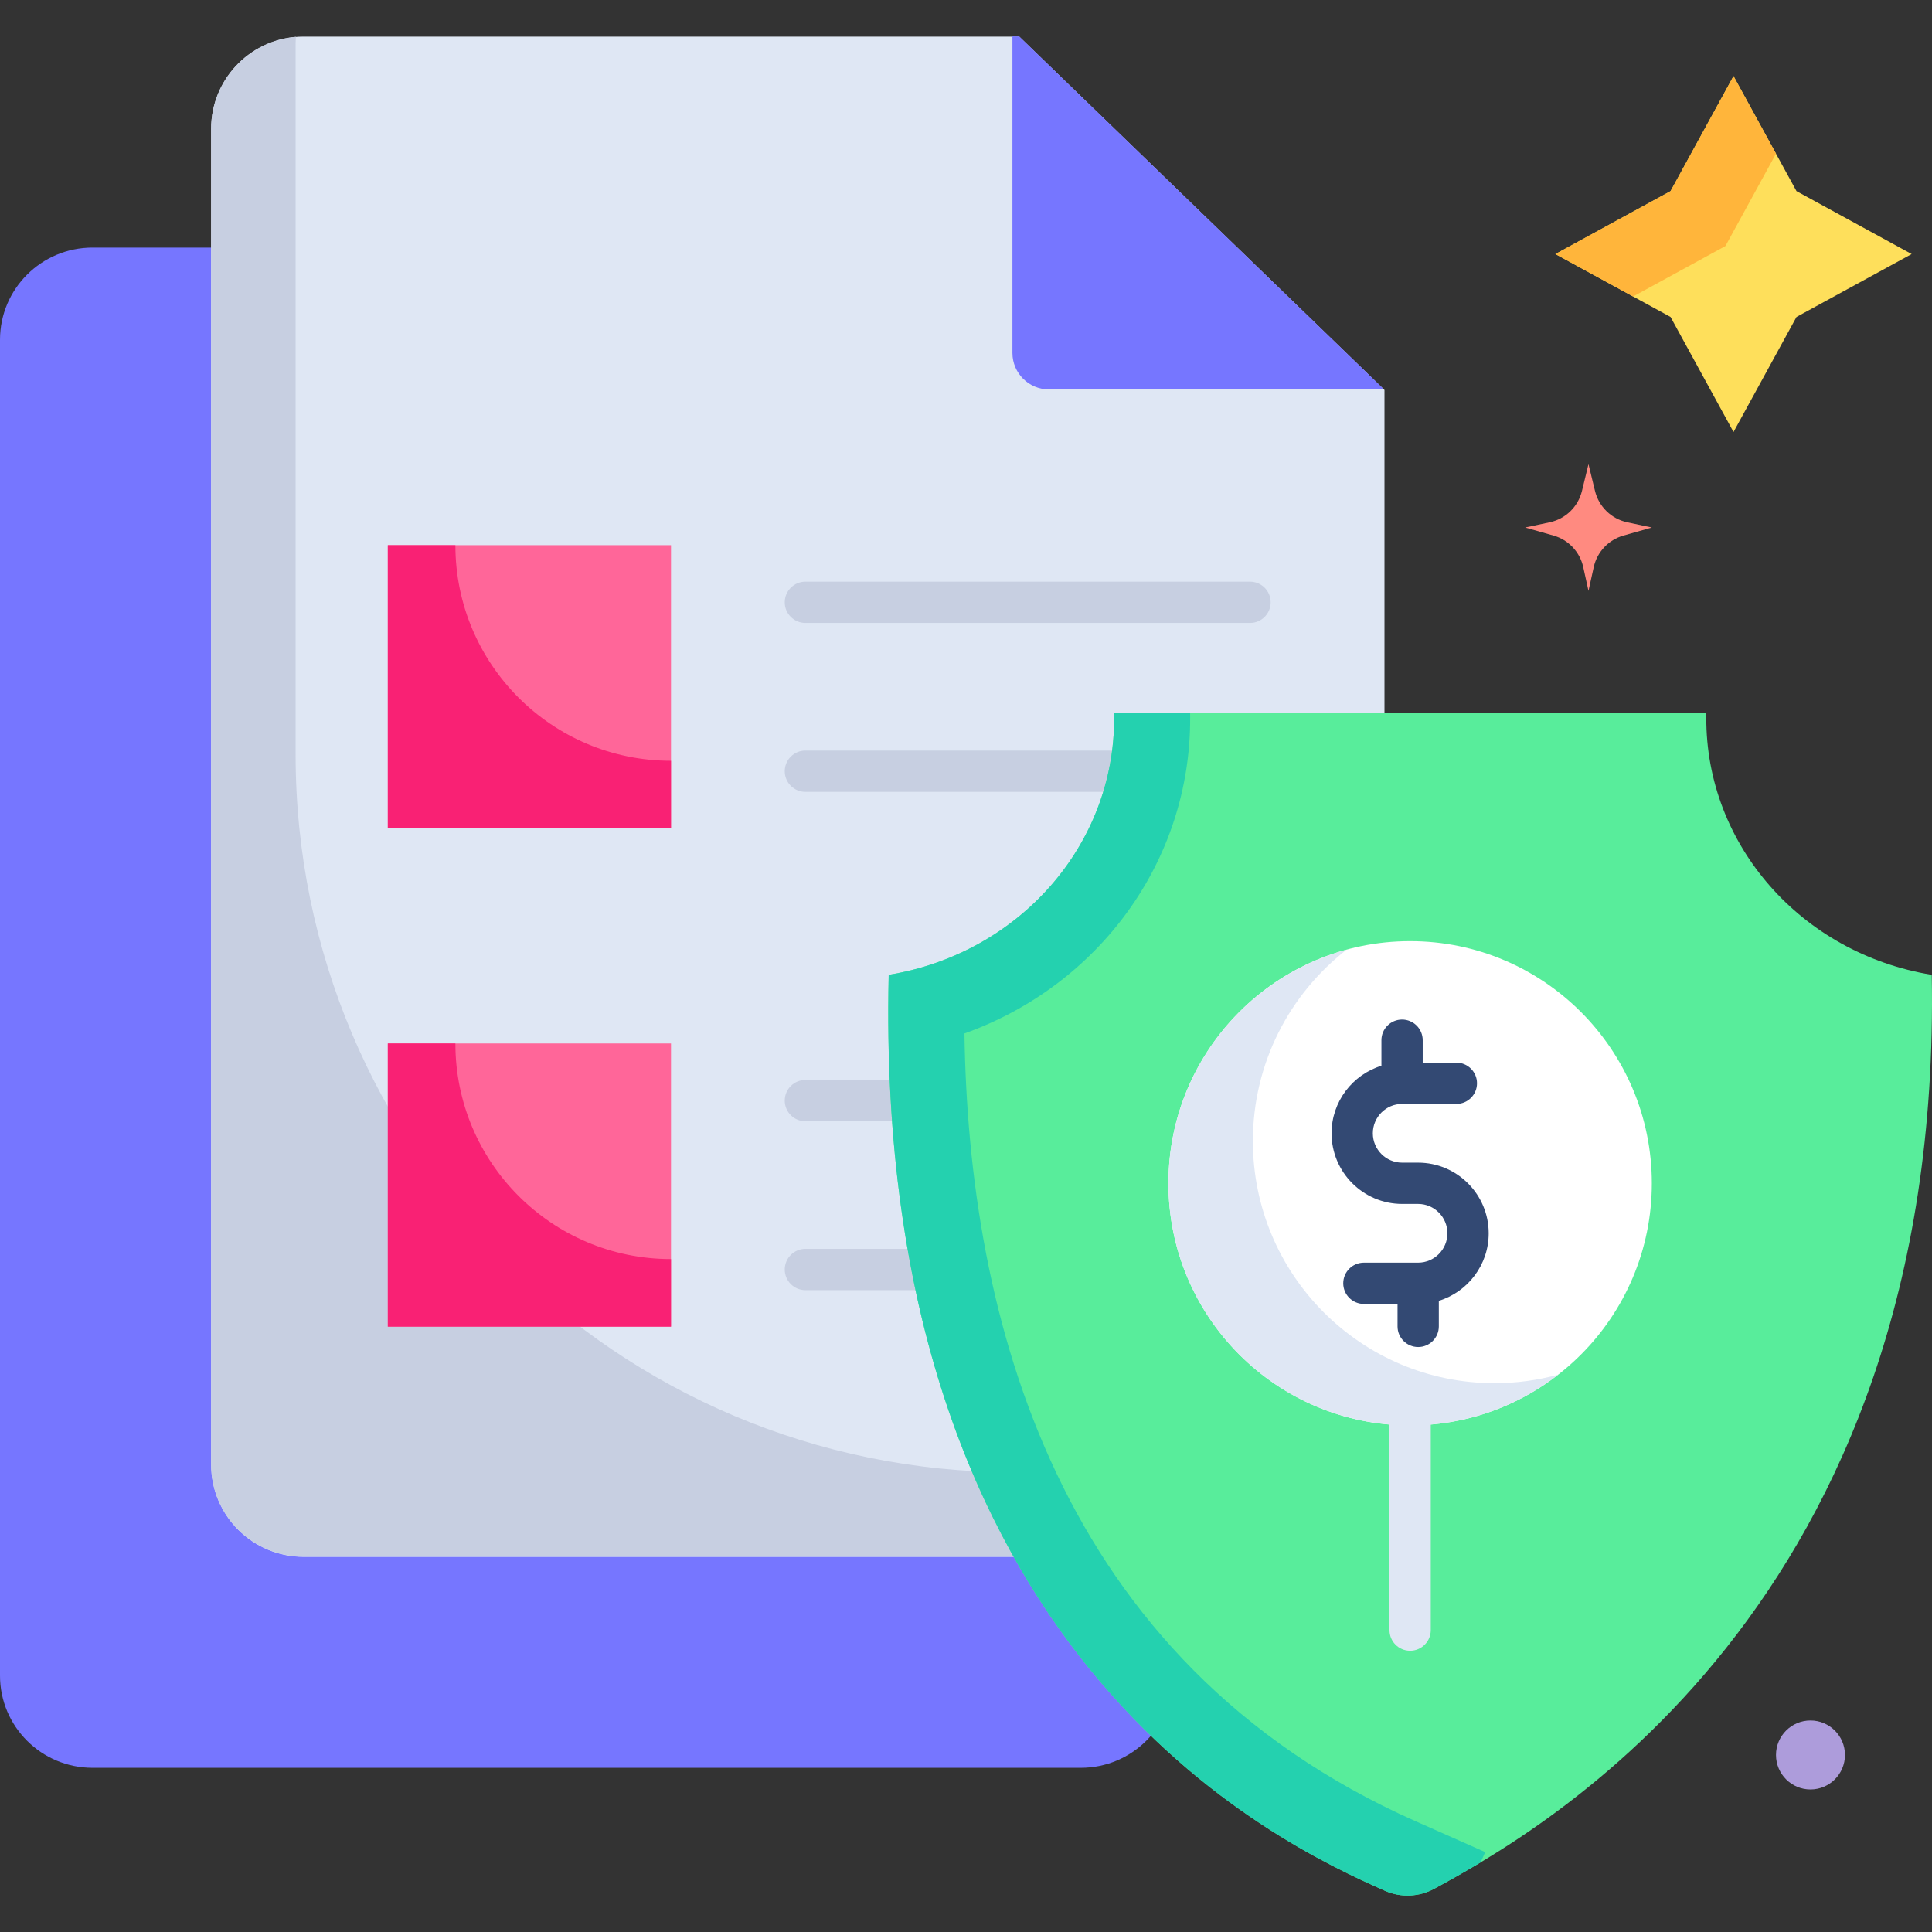 <svg id="Layer_1" enable-background="new 0 0 468 468" height="512" viewBox="0 0 468 468" width="512" xmlns="http://www.w3.org/2000/svg"><rect x="0" y="0" width="468" height="468" fill="#333333" stroke="none"/><g><g><g><path d="m394.19 126.521 5.943 1.26-6.873 1.95c-3.62 1.027-6.384 3.958-7.197 7.632l-1.274 5.762-1.274-5.762c-.813-3.674-3.577-6.605-7.197-7.632l-6.873-1.95 5.943-1.26c3.848-.815 6.887-3.765 7.818-7.587l1.582-6.498 1.582 6.498c.933 3.822 3.972 6.772 7.82 7.587z" fill="#ff8a80"/></g></g><g><circle cx="438.565" cy="425.118" fill="#ad9cdb" r="8.354"/></g><g><g><g><g id="XMLID_15_"><path d="m261.809 428.229h-239.393c-12.38 0-22.416-10.003-22.416-22.342v-323.572c0-12.339 10.036-22.342 22.416-22.342h173.326l88.483 85.606v260.308c0 12.339-10.036 22.342-22.416 22.342z" fill="#7676ff"/></g><g id="XMLID_511_"><path d="m312.956 377.124h-239.394c-12.38 0-22.416-10.003-22.416-22.342v-323.572c0-12.339 10.036-22.342 22.416-22.342h173.326l88.483 85.606v260.308c.001 12.339-10.035 22.342-22.415 22.342z" fill="#dfe7f4"/></g><g><g><path d="m245.504 356.623c-96.041 0-173.898-77.857-173.898-173.898v-172.016c0-.606.031-1.205.079-1.799-11.5.952-20.537 10.55-20.537 22.258v323.572c0 12.339 10.036 22.342 22.416 22.342h239.394c11.772 0 21.417-9.046 22.337-20.543-.62.051-1.245.084-1.878.084z" fill="#c7cfe1"/></g></g><g><g><path d="m254.111 94.335h81.161l-88.383-85.509h-1.642v76.675c0 4.879 3.968 8.834 8.864 8.834z" fill="#7676ff"/></g></g></g><g><g><g><g><path d="m282.345 191.817h-87.25c-2.762 0-5-2.239-5-5s2.238-5 5-5h87.25c2.762 0 5 2.239 5 5s-2.239 5-5 5z" fill="#c7cfe1"/></g><g><path d="m302.803 150.899h-107.708c-2.762 0-5-2.239-5-5s2.238-5 5-5h107.708c2.762 0 5 2.239 5 5s-2.239 5-5 5z" fill="#c7cfe1"/></g></g><g><g><path d="m93.945 132.06h68.597v68.597h-68.597z" fill="#f69"/></g><g><path d="m110.311 132.06h-16.367v68.597h68.597v-16.367c-28.846-.001-52.23-23.385-52.23-52.23z" fill="#f92174"/></g></g></g><g><g><g><path d="m282.345 312.522h-87.25c-2.762 0-5-2.239-5-5s2.238-5 5-5h87.25c2.762 0 5 2.239 5 5s-2.239 5-5 5z" fill="#c7cfe1"/></g><g><path d="m302.803 271.605h-107.708c-2.762 0-5-2.239-5-5s2.238-5 5-5h107.708c2.762 0 5 2.239 5 5s-2.239 5-5 5z" fill="#c7cfe1"/></g></g><g><g><path d="m93.945 252.766h68.597v68.597h-68.597z" fill="#f69"/></g><g><path d="m110.311 252.766h-16.367v68.597h68.597v-16.367c-28.846-.001-52.23-23.385-52.23-52.23z" fill="#f92174"/></g></g></g></g></g><g><g><g id="XMLID_14_"><path d="m467.942 236.135c2.772 153.274-95.266 207.618-120.484 221.376-3.703 2.02-8.127 2.213-11.982.503-25.8-11.443-124.021-56.849-120.2-221.879l.004-.001c31.638-5.174 54.735-31.523 54.606-62.294l-.005-1.089h143.453l-.005 1.093c-.124 30.772 22.974 57.119 54.613 62.291z" fill="#58ed9b"/></g><g><path d="m342.942 441.183c-87.295-38.717-108.325-122.455-109.319-190.841 32.584-11.667 54.824-41.806 54.677-76.568l-.004-1.021h-18.414l.004 1.089c.129 30.771-22.968 57.119-54.606 62.293l-.004.001c-3.821 165.03 94.399 210.436 120.2 221.879 3.855 1.71 8.279 1.517 11.982-.503 2.875-1.568 6.704-3.671 11.214-6.381l1.101-2.482z" fill="#24d1af"/></g></g><g><g><g><ellipse cx="341.584" cy="286.636" fill="#fff" rx="58.549" ry="58.654"/></g><path d="m377.423 333.001c-4.903 1.334-10.056 2.059-15.38 2.059-32.336 0-58.549-26.26-58.549-58.654 0-18.864 8.899-35.636 22.71-46.365-24.872 6.768-43.169 29.535-43.169 56.595 0 30.705 23.555 55.883 53.549 58.426v49.809c0 2.761 2.238 5 5 5s5-2.239 5-5v-49.793c11.566-.982 22.169-5.341 30.839-12.077z" fill="#dfe7f4"/></g><path d="m360.616 298.749c0-9.437-7.667-17.113-17.092-17.113h-3.88c-3.91 0-7.092-3.191-7.092-7.113s3.182-7.113 7.092-7.113h13.14c2.762 0 5-2.239 5-5s-2.238-5-5-5h-8.151v-5.436c0-2.761-2.238-5-5-5s-5 2.239-5 5v6.19c-6.986 2.15-12.08 8.669-12.08 16.359 0 9.436 7.667 17.113 17.092 17.113h3.88c3.91 0 7.092 3.191 7.092 7.113s-3.182 7.113-7.092 7.113h-13.14c-2.762 0-5 2.239-5 5s2.238 5 5 5h8.151v5.436c0 2.761 2.238 5 5 5s5-2.239 5-5v-6.19c6.986-2.149 12.08-8.668 12.08-16.359z" fill="#334973"/></g><g><g><path d="m404.666 46.299 15.256-27.867 15.256 27.867 27.893 15.241-27.893 15.241-15.256 27.866-15.256-27.866-27.893-15.241z" fill="#fedf5b"/></g><g><path d="m430.211 37.227-10.289-18.795-15.256 27.867-27.894 15.241 18.819 10.282 22.373-12.225z" fill="#ffb53b"/></g></g></g></g></g></svg>